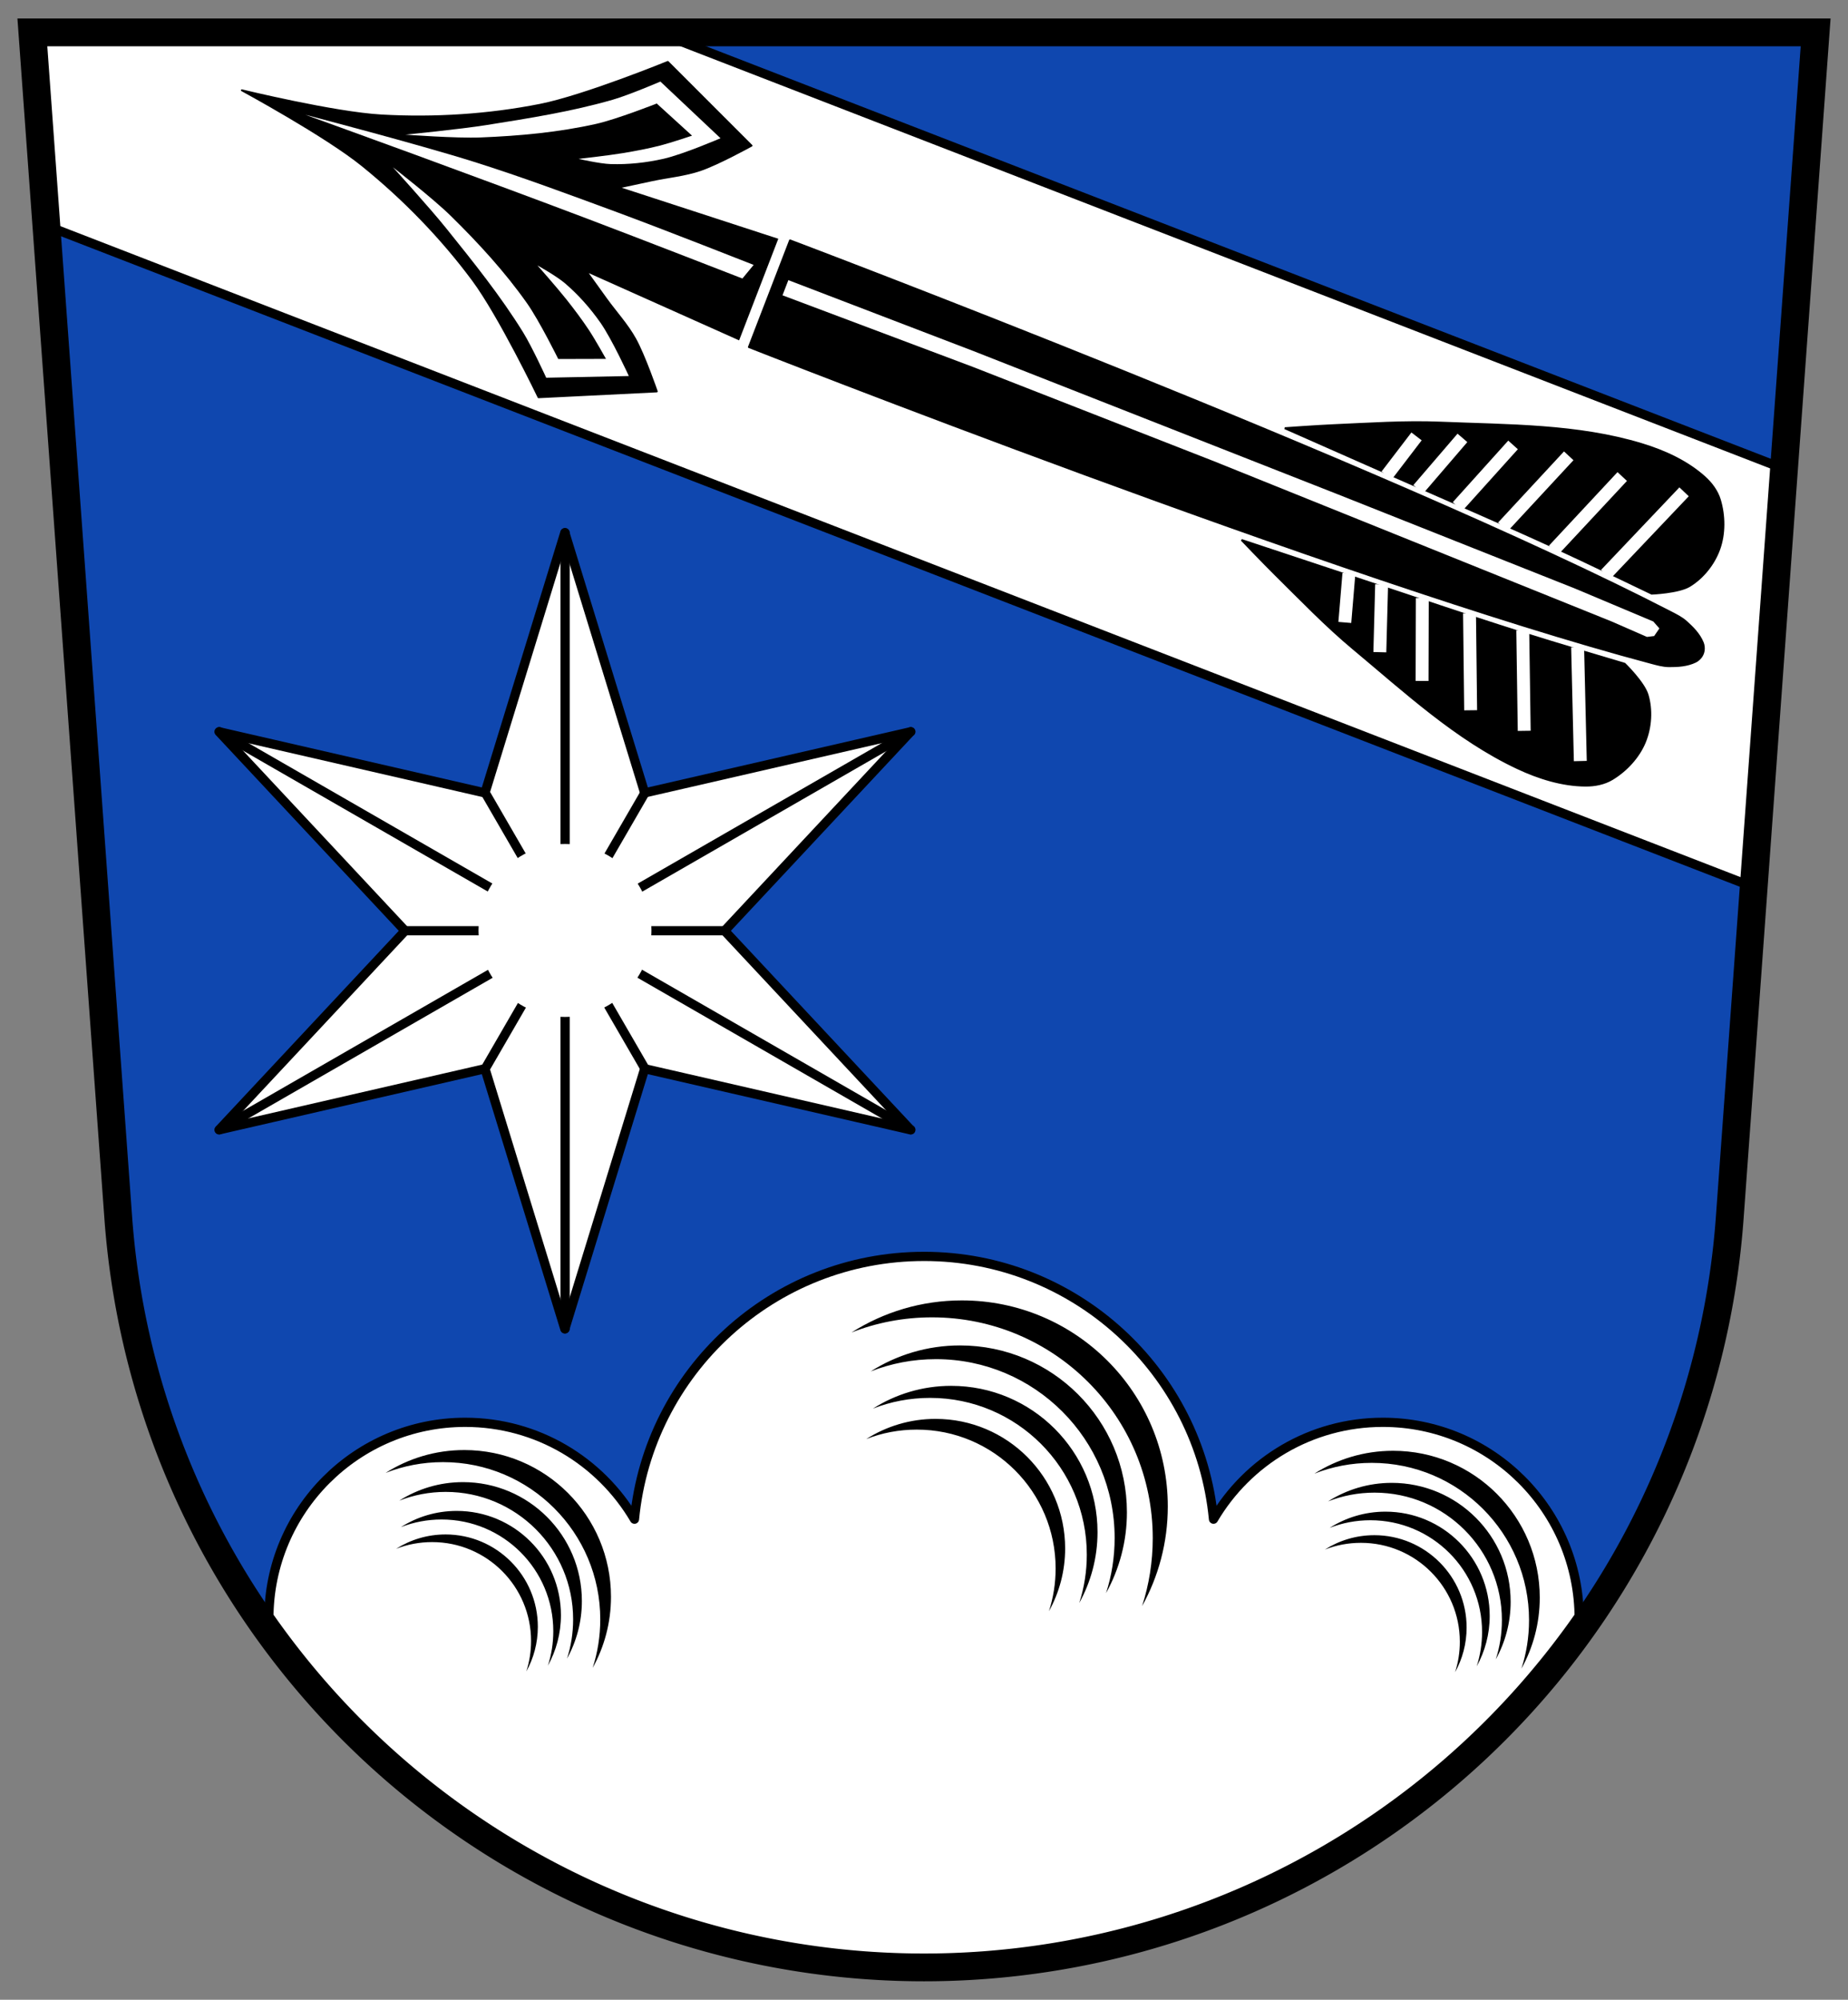<?xml version="1.0" encoding="UTF-8" standalone="no"?>
<!-- Created with Inkscape (http://www.inkscape.org/) -->

<svg
   xmlns:dc="http://purl.org/dc/elements/1.1/"
   xmlns:cc="http://creativecommons.org/ns#"
   xmlns:rdf="http://www.w3.org/1999/02/22-rdf-syntax-ns#"
   xmlns:svg="http://www.w3.org/2000/svg"
   xmlns="http://www.w3.org/2000/svg"
   version="1.1"
   width="100%"
   height="100%"
   viewBox="0 0 500 540.939"
   id="svg2">
  <rect x="0" y="0" width="500" height="540.939" fill="#808080" stroke="none"/>
  <defs
     id="defs98" />
  <g
     transform="translate(100.111,-515.637)"
     id="g4">
    <path
       d="m 304.445,524.827 c -13.055,0.026 -25.451,0.099 -35.317,0.238 -39.463,0.56 -78.168,-0.107 -117.252,0 -1.323,0.003 -2.646,0.018 -3.97,0.021 -39.084,0.107 -77.789,0.56 -117.252,0 -39.463,-0.56 -119.487,0 -119.487,0 0,0 2.492,24.034 3.384,36.076 1.53,20.642 2.123,41.339 3.384,62.001 1.699,27.818 3.942,55.616 5.64,83.431 1.262,20.657 1.95,41.354 3.384,62.001 2.168,31.222 2.504,62.729 7.875,93.562 3.003,17.241 7.192,34.409 13.538,50.717 7.66,19.691 16.698,39.264 29.351,56.184 9.123,12.2 20.776,22.468 32.866,31.736 13.841,10.611 28.914,19.862 44.861,26.921 16.87,7.468 34.877,12.511 52.997,16.008 13.635,2.633 27.611,3.619 41.498,3.666 13.799,0.047 27.71,-0.758 41.259,-3.363 18.188,-3.497 36.186,-8.793 53.106,-16.335 15.93,-7.101 31.043,-16.31 44.886,-26.921 12.092,-9.268 23.742,-19.539 32.865,-31.736 12.653,-16.92 21.692,-36.495 29.351,-56.184 6.344,-16.31 10.535,-33.502 13.538,-50.742 5.369,-30.835 5.707,-62.34 7.875,-93.562 1.434,-20.647 2.123,-41.339 3.384,-62.001 1.699,-27.818 4.939,-55.591 6.638,-83.411 l 6.768,-98.077 c 0,0 -46.013,-0.317 -85.167,-0.238"
       id="path6"
       style="fill:#0f47af" />
    <g
       id="g8"
       style="stroke:#000000">
      <g
         id="g10"
         style="fill:#ffffff;stroke-width:5">
        <path
           d="m 149.889,855.494 c -40.892,0 -74.512,31.192 -78.333,71.085 -9.235,-15.681 -26.282,-26.204 -45.798,-26.204 -29.339,0 -53.126,23.772 -53.126,53.111 l 8.918,17.243 29.04,28.071 c 0,0 28.916,21.857 44.866,28.917 16.87,7.468 34.867,12.511 52.987,16.008 13.635,2.633 27.611,3.616 41.498,3.663 13.799,0.047 27.71,-0.747 41.264,-3.352 18.188,-3.497 36.191,-8.794 53.111,-16.337 15.93,-7.101 31.038,-18.306 44.881,-28.917 l 34.093,-35.68 c 0.571,-3.12 3.866,-6.333 3.866,-9.618 0,-29.339 -23.787,-53.111 -53.126,-53.111 -19.52,0 -36.58,10.525 -45.813,26.204 -3.82,-39.891 -37.428,-71.085 -78.318,-71.085 z"
           id="path12"
           style="stroke-width:2.494;stroke-linecap:square;stroke-linejoin:round" />
        <path
           d="m -24.5,524.842 c -33.078,0.027 -67.328,0.249 -67.328,0.249 l 2.185,50.033 5.251,2.78 458.029,177.432 c 0.925,-16.257 1.58,-32.524 2.572,-48.776 1.32,-21.63 2.96,-43.234 4.427,-64.849 L 80.255,525.357 c -16.458,0.022 -32.963,-0.029 -49.605,-0.265 -14.798,-0.21 -35.305,-0.266 -55.152,-0.249 z"
           id="path14"
           style="stroke-width:2.494" />
      </g>
    </g>
    <g
       transform="matrix(0.499,0,0,0.499,-47.666,527.009)"
       id="g28"
       style="stroke:#000000;stroke-linecap:round">
      <path
         d="m -950.41,355.65 -50.734,15.525 11.922,51.699 -38.812,-36.17 -38.812,36.17 11.922,-51.699 -50.734,-15.525 50.734,-15.525 -11.922,-51.699 38.812,36.17 38.812,-36.17 -11.922,51.699 z"
         transform="matrix(0,2.78,-2.789,0,1193.07,3339.72)"
         id="path30"
         style="fill:#ffffff;stroke-width:1.796;stroke-linejoin:round" />
      <g
         id="g32"
         style="fill:none;stroke-width:5">
        <path
           d="m 13.843,373.85 374.92,215.8"
           id="path34" />
        <path
           d="m 13.843,589.65 374.92,-215.8"
           id="path36" />
        <path
           d="M 201.3,697.54 V 265.95"
           id="path38" />
        <path
           d="M 114.72,481.75 H 287.89"
           id="path40" />
        <path
           d="M 244.6,556.5 158.02,406.99"
           id="path42" />
        <path
           d="M 158.01,556.5 244.59,406.99"
           id="path44" />
      </g>
    </g>
    <path
       d="m 76.147,767.324 c 0,12.92 -10.473,23.393 -23.393,23.393 -12.919,0 -23.393,-10.473 -23.393,-23.393 0,-12.92 10.473,-23.393 23.393,-23.393 12.919,0 23.393,10.473 23.393,23.393"
       id="path46"
       style="fill:#ffffff" />
    <path
       d="m -34.676,540.058 c 0,0 22.647,12.28 32.604,20.34 11.129,9.009 21.288,19.425 29.832,30.916 7.251,9.751 17.834,31.787 17.834,31.787 l 32.001,-1.579 c 0,0 -3.351,-9.739 -5.846,-14.216 -2.161,-3.877 -5.222,-7.186 -7.821,-10.784 -1.831,-2.535 -5.471,-7.606 -5.471,-7.606 l 41.683,18.642 4.993,-12.945 0.437,-1.134 4.998,-12.96 -43.414,-14.149 c 0,0 6.103,-1.315 9.161,-1.964 4.342,-0.922 8.832,-1.32 13.035,-2.743 4.856,-1.643 13.882,-6.627 13.882,-6.627 L 80.575,532.383 c 0,0 -22.642,9.241 -34.565,11.601 -14.047,2.781 -28.569,3.681 -42.865,2.887 C -9.645,546.161 -34.676,540.058 -34.676,540.058 z M 102.505,609.522 c 0,0 160.666,63.278 244.072,85.416 1.605,0.426 3.231,0.899 4.913,0.908 2.373,0.013 4.894,-0.132 7.132,-1.21 0.608,-0.293 1.178,-0.795 1.578,-1.363 0.353,-0.504 0.587,-1.108 0.662,-1.716 0.085,-0.69 0,-1.445 -0.254,-2.07 -0.936,-2.302 -2.712,-4.087 -4.48,-5.67 -1.252,-1.121 -2.776,-1.863 -4.251,-2.624 C 275.195,641.61 113.636,580.652 113.636,580.652 l -5.563,14.429 -5.569,14.443 z"
       id="path48"
       style="fill:#000000;stroke:#000000;stroke-width:0.499;stroke-linejoin:round" />
    <g
       transform="matrix(0.499,0,0,0.499,-47.666,527.009)"
       id="g50"
       style="fill:#ffffff">
      <path
         d="m 297.44,128.19 c 0,0 -56.03,-21.799 -84.15,-32.443 C 182.15,83.959 150.92,72.438 119.67,60.95 99.972,53.708 60.5,39.435 60.5,39.435 c 0,0 61.21,15.99 91.37,25.496 26.18,8.253 51.922,17.856 77.68,27.353 24.798,9.144 73.983,28.524 73.983,28.524 z"
         id="path52" />
      <path
         d="m 107.92,67.86 c 0,0 19.805,21.761 29.02,33.23 14.605,18.17 29.31,36.43 41.578,56.25 4.848,7.837 12.542,24.629 12.542,24.629 l 44.797,-0.915 c 0,0 -9.144,-20 -15.428,-28.958 -5.519,-7.866 -11.996,-15.177 -19.309,-21.411 -4.472,-3.812 -14.791,-9.588 -14.791,-9.588 0,0 10.641,12.06 15.632,18.352 4.311,5.439 8.493,10.986 12.322,16.774 3.319,5.02 9.184,15.531 9.184,15.531 l -25.882,0.069 c 0,0 -10.279,-20.776 -16.924,-30.2 -12.09,-17.15 -26.4,-32.702 -41.37,-47.4 -9.744,-9.565 -31.367,-26.361 -31.367,-26.361 m 6.813,-17.67 c 0,0 27.302,2.066 40.945,1.519 20.966,-0.842 42.01,-2.761 62.49,-7.358 11.254,-2.527 32.82,-11.03 32.82,-11.03 l 19.14,17.426 c 0,0 -11.404,3.854 -17.233,5.346 -6.724,1.72 -13.536,2.995 -20.382,4.132 -7.926,1.317 -23.906,3.108 -23.906,3.108 0,0 11.526,2.646 17.399,2.823 9.605,0.289 19.302,-0.753 28.674,-2.878 10.671,-2.42 30.886,-11.135 30.886,-11.135 l -32.6,-30.721 c 0,0 -16.975,7.281 -25.83,9.835 -22.399,6.46 -45.547,10.09 -68.57,13.754 -14.528,2.311 -43.827,5.174 -43.827,5.174"
         id="path54" />
    </g>
    <path
       d="M 95.945,621.344 115.919,569.54"
       id="path56"
       style="fill:none;stroke:#ffffff;stroke-width:2.494;stroke-linecap:round" />
    <path
       d="m 111.604,595.519 51.43,19.334 65.388,25.58 107.52,43.314 9.548,4.177 1.952,-0.239 1.414,-2.058 -1.635,-1.87 -21.121,-8.887 -64.186,-25.491 -98.61,-38.765 -50.118,-19.2 z"
       id="path58"
       style="fill:#ffffff" />
    <path
       d="m 235.81,661.7 c 0,0 6.046,6.322 9.159,9.395 6.901,6.815 13.64,13.836 21.091,20.043 14.042,11.697 27.8,24.473 44.332,32.26 5.77,2.718 12.155,4.728 18.532,4.756 2.468,0.011 5.073,-0.495 7.183,-1.775 3.81,-2.311 7.151,-5.9 8.843,-10.022 1.618,-3.942 1.931,-8.689 0.714,-12.773 -0.994,-3.339 -6.199,-8.404 -6.199,-8.404 0,0 -19.046,-5.628 -28.519,-8.623 -14.476,-4.576 -28.833,-9.513 -43.244,-14.284 -10.632,-3.522 -31.893,-10.575 -31.893,-10.575 z m 11.659,-30.24 c 0,0 20.497,9.044 30.738,13.573 13.884,6.139 27.846,12.102 41.648,18.429 9.029,4.139 26.921,12.768 26.921,12.768 0,0 7.265,-0.275 10.243,-2.082 3.643,-2.211 6.592,-5.924 8.041,-9.932 1.513,-4.191 1.447,-9.095 0.174,-13.365 -0.705,-2.365 -2.291,-4.505 -4.127,-6.152 -4.746,-4.261 -10.833,-7.044 -16.934,-8.901 -17.484,-5.326 -36.256,-5.092 -54.518,-5.848 -9.69,-0.401 -19.399,0.279 -29.087,0.697 -4.37,0.189 -13.095,0.815 -13.095,0.815 z"
       id="path60"
       style="fill:#000000;stroke:#000000;stroke-width:0.499" />
    <g
       transform="matrix(0.499,0,0,0.499,-47.666,527.009)"
       id="g62"
       style="fill:none;stroke:#ffffff;stroke-width:7;stroke-linecap:square">
      <path
         d="m 750.39,331.55 1.288,54.711"
         id="path64" />
      <path
         d="m 720.6,322.36 0.691,47.525"
         id="path66" />
      <path
         d="m 691.73,313.16 0.528,45.571"
         id="path68" />
      <path
         d="m 666.08,304.89 -0.105,37.949"
         id="path70" />
      <path
         d="m 643.94,297.51 -0.788,29.741"
         id="path72" />
      <path
         d="m 626,291.56 -1.633,19.578"
         id="path74" />
      <path
         d="m 767.93,286.04 37.683,-39.686"
         id="path76" />
      <path
         d="m 739.69,272.85 32.416,-34.761"
         id="path78" />
      <path
         d="m 712.12,260.29 30.983,-33.421"
         id="path80" />
      <path
         d="M 687.55,249.2 712.947,221"
         id="path82" />
      <path
         d="m 666.18,239.81 19.381,-22.572"
         id="path84" />
      <path
         d="m 648.9,232.17 11.933,-15.607"
         id="path86" />
    </g>
    <g
       transform="matrix(0.499,0,0,0.499,-47.666,527.009)"
       id="g88"
       style="fill:#000000">
      <path
         d="m 416.43,682.14 c -22,0 -42.523,6.39 -59.813,17.375 13.534,-5.311 28.24,-8.188 43.656,-8.188 66.08,0 119.66,53.58 119.66,119.66 0,12.872 -2.02,25.26 -5.781,36.875 8.867,-16.01 13.938,-34.433 13.938,-54.03 0,-61.676 -49.98,-111.69 -111.66,-111.69 m -1,24.406 c -17.823,0 -34.432,5.195 -48.44,14.09 10.963,-4.302 22.886,-6.656 35.37,-6.656 53.53,0 96.91,43.41 96.91,96.94 0,10.427 -1.609,20.463 -4.656,29.875 7.183,-12.97 11.313,-27.905 11.313,-43.781 0,-49.962 -40.538,-90.47 -90.5,-90.47 m -4.75,21.906 c -15.624,0 -30.19,4.543 -42.469,12.344 9.611,-3.771 20.05,-5.813 31,-5.813 46.925,0 84.969,38.04 84.969,84.969 0,9.141 -1.422,17.936 -4.094,26.19 6.297,-11.37 9.906,-24.457 9.906,-38.37 0,-43.799 -35.514,-79.31 -79.31,-79.31 m -8.5,17.906 c -13.838,0 -26.719,4.03 -37.594,10.938 8.512,-3.34 17.74,-5.125 27.438,-5.125 41.561,0 75.25,33.689 75.25,75.25 0,8.096 -1.259,15.88 -3.625,23.19 5.577,-10.07 8.781,-21.673 8.781,-34 0,-38.792 -31.458,-70.25 -70.25,-70.25"
         id="path90" />
      <path
         d="m 650.21,763.66 c -15.677,0 -30.3,4.553 -42.621,12.381 9.644,-3.784 20.12,-5.834 31.11,-5.834 47.09,0 85.26,38.18 85.26,85.26 0,9.172 -1.439,17.997 -4.12,26.28 6.319,-11.409 9.932,-24.536 9.932,-38.501 0,-43.949 -35.615,-79.59 -79.56,-79.59 m -0.713,17.391 c -12.7,0 -24.535,3.702 -34.515,10.04 7.812,-3.066 16.308,-4.743 25.21,-4.743 38.14,0 69.05,30.933 69.05,69.08 0,7.43 -1.146,14.581 -3.318,21.288 5.119,-9.242 8.06,-19.885 8.06,-31.2 0,-35.602 -28.886,-64.47 -64.49,-64.47 m -3.385,15.61 c -11.133,0 -21.513,3.237 -30.26,8.796 6.849,-2.687 14.288,-4.142 22.09,-4.142 33.437,0 60.55,27.11 60.55,60.55 0,6.514 -1.014,12.781 -2.917,18.661 4.487,-8.102 7.06,-17.428 7.06,-27.345 0,-31.21 -25.306,-56.52 -56.52,-56.52 m -6.06,12.76 c -9.861,0 -19.04,2.87 -26.788,7.794 6.07,-2.38 12.641,-3.652 19.551,-3.652 29.615,0 53.621,24.01 53.621,53.621 0,5.769 -0.897,11.315 -2.583,16.523 3.974,-7.176 6.257,-15.444 6.257,-24.23 0,-27.642 -22.416,-50.06 -50.06,-50.06"
         id="path92" />
      <path
         d="m 146.62,763.26 c -15.677,0 -30.3,4.553 -42.621,12.381 9.644,-3.784 20.12,-5.834 31.11,-5.834 47.09,0 85.26,38.18 85.26,85.26 0,9.172 -1.439,17.997 -4.12,26.28 6.319,-11.409 9.932,-24.536 9.932,-38.501 0,-43.949 -35.615,-79.59 -79.56,-79.59 m -0.713,17.391 c -12.7,0 -24.535,3.702 -34.515,10.04 7.812,-3.066 16.308,-4.743 25.21,-4.743 38.14,0 69.05,30.933 69.05,69.08 0,7.43 -1.146,14.581 -3.318,21.288 5.119,-9.242 8.06,-19.885 8.06,-31.2 0,-35.602 -28.886,-64.47 -64.49,-64.47 m -3.385,15.61 c -11.133,0 -21.513,3.237 -30.26,8.796 6.849,-2.687 14.288,-4.142 22.09,-4.142 33.437,0 60.55,27.11 60.55,60.55 0,6.514 -1.014,12.781 -2.917,18.661 4.487,-8.102 7.06,-17.428 7.06,-27.345 0,-31.21 -25.306,-56.52 -56.52,-56.52 m -6.06,12.76 c -9.861,0 -19.04,2.87 -26.788,7.794 6.07,-2.38 12.641,-3.652 19.551,-3.652 29.615,0 53.621,24.01 53.621,53.621 0,5.769 -0.897,11.315 -2.583,16.523 3.974,-7.176 6.257,-15.444 6.257,-24.23 0,-27.642 -22.416,-50.06 -50.06,-50.06"
         id="path94" />
    </g>
    <path
       d="M 391.132,524.395 H -91.353 l 23.234,320.577 a 218.575,218.575 0 0 0 436.017,0 z"
       id="path4"
       style="fill:none;stroke:#000000;stroke-width:7.516;stroke-miterlimit:4;stroke-dasharray:none" />
  </g>
</svg>
